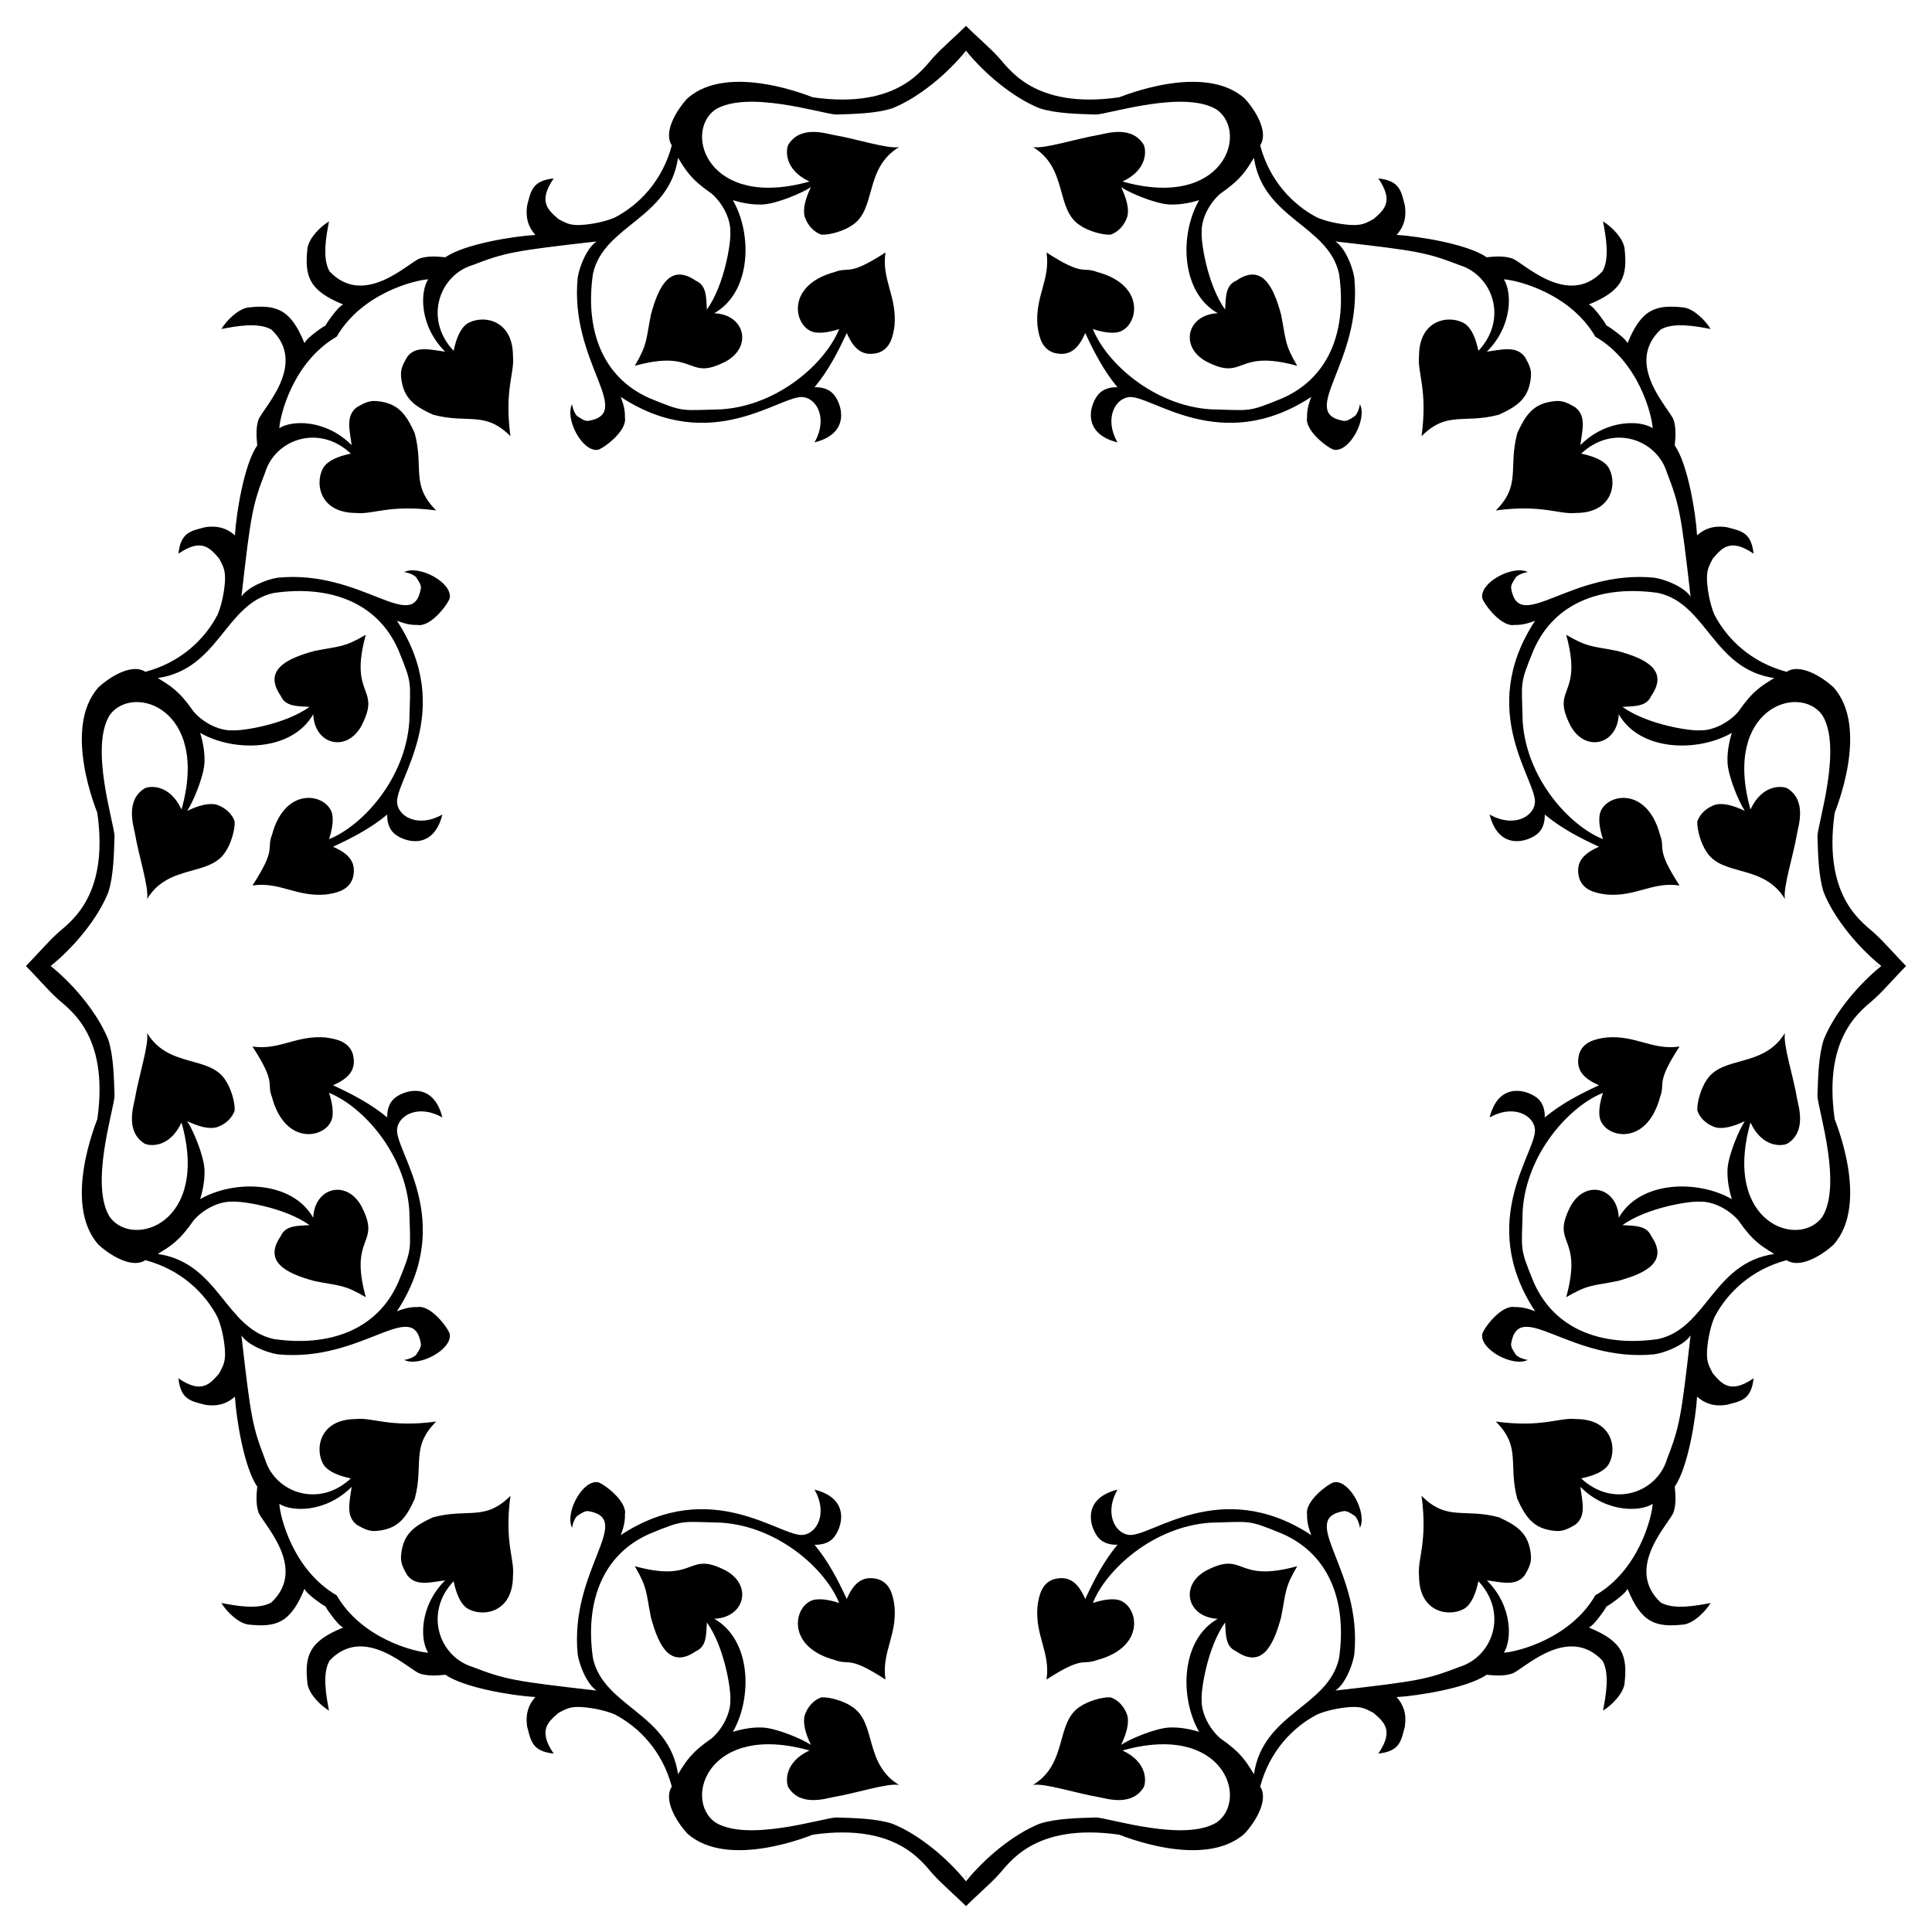 <?xml version="1.0" encoding="utf-8"?>

<!DOCTYPE svg PUBLIC "-//W3C//DTD SVG 1.1//EN" "http://www.w3.org/Graphics/SVG/1.1/DTD/svg11.dtd">
<svg version="1.1" id="Layer_1" xmlns="http://www.w3.org/2000/svg" xmlns:xlink="http://www.w3.org/1999/xlink" x="0px" y="0px"
	 viewBox="0 0 1644.099 1644.099" enable-background="new 0 0 1644.099 1644.099" xml:space="preserve">
<g>
	<path d="M1367.091,277.007c-1.642-2.918-3.531-5.62-5.617-8.302c-3.133-4.089-6.26-7.937-9.38-9.62
		c28.917-11.758,33.089-23.794,30.31-48.101c-1.434-8.546-10.855-18.071-18.278-22.607c2.342,12.377,5.979,31.411-0.481,42.569
		c-29.768,31.571-68.046-8.389-76.961-11.063c-5.772-1.924-12.987-1.924-21.645-0.962c-15.792-11.147-57.955-17.941-76.487-19
		c5.844-6.729,8.522-14.278,6.975-25.012c-3.187-12.217-4.157-21.111-22.607-23.088c13.803,20.078,4.391,27.151-4.095,34.639
		c-4.81,2.405-8.417,5.051-16.348,5.051c-8.658,0-22.133-2.405-31.272-6.253c-21.098-10.827-40.95-31.679-48.815-61.569
		c7.499-11.248-4.153-30.148-13.221-39.924c-34.919-31.146-105.648-1.166-106.783-0.962
		c-73.959,10.566-94.472-25.922-103.182-34.632c-7.303-7.947-19.209-18.196-27.154-26.122c-7.945,7.925-19.851,18.175-27.154,26.122
		c-8.711,8.71-29.224,45.198-103.182,34.632c-1.136-0.204-71.865-30.184-106.783,0.962c-9.068,9.776-20.72,28.675-13.221,39.924
		c-7.866,29.89-27.717,50.741-48.815,61.569c-9.139,3.848-22.614,6.253-31.272,6.253c-7.93,0-11.537-2.646-16.348-5.051
		c-8.487-7.488-17.899-14.561-4.095-34.639c-18.45,1.977-19.42,10.871-22.607,23.088c-1.548,10.735,1.13,18.283,6.975,25.012
		c-18.532,1.059-60.695,7.853-76.487,19c-8.658-0.962-15.873-0.962-21.645,0.962c-8.915,2.674-47.193,42.634-76.961,11.063
		c-6.46-11.158-2.823-30.192-0.481-42.569c-7.423,4.536-16.844,14.061-18.278,22.607c-2.779,24.306,1.393,36.343,30.31,48.101
		c-3.12,1.683-6.246,5.532-9.38,9.62c-2.085,2.681-3.974,5.384-5.617,8.302c-2.918,1.642-5.62,3.531-8.302,5.617
		c-4.089,3.133-7.937,6.26-9.62,9.38c-11.758-28.917-23.794-33.089-48.101-30.31c-8.546,1.434-18.071,10.856-22.607,18.278
		c12.377-2.342,31.411-5.979,42.569,0.481c31.571,29.768-8.389,68.046-11.063,76.961c-1.924,5.772-1.924,12.987-0.962,21.645
		c-11.147,15.792-17.941,57.955-19,76.487c-6.729-5.844-14.278-8.522-25.012-6.975c-12.217,3.187-21.111,4.157-23.088,22.607
		c20.078-13.804,27.151-4.391,34.639,4.095c2.405,4.81,5.051,8.417,5.051,16.348c0,8.658-2.405,22.133-6.253,31.272
		c-10.827,21.098-31.679,40.95-61.569,48.815c-11.248-7.499-30.148,4.153-39.924,13.221c-31.146,34.919-1.166,105.648-0.962,106.783
		c10.566,73.959-25.922,94.472-34.632,103.182c-7.947,7.303-18.196,19.209-26.122,27.154c7.925,7.945,18.175,19.851,26.122,27.154
		c8.71,8.711,45.198,29.224,34.632,103.182c-0.204,1.136-30.184,71.865,0.962,106.783c9.776,9.068,28.675,20.72,39.924,13.221
		c29.89,7.866,50.741,27.717,61.569,48.815c3.848,9.139,6.253,22.614,6.253,31.272c0,7.93-2.646,11.537-5.051,16.348
		c-7.488,8.487-14.561,17.899-34.639,4.095c1.977,18.45,10.871,19.42,23.088,22.607c10.735,1.548,18.283-1.13,25.012-6.975
		c1.059,18.532,7.853,60.695,19,76.487c-0.962,8.658-0.962,15.873,0.962,21.645c2.674,8.915,42.634,47.193,11.063,76.961
		c-11.158,6.46-30.192,2.823-42.569,0.481c4.536,7.423,14.061,16.844,22.607,18.278c24.306,2.779,36.343-1.393,48.101-30.31
		c1.683,3.12,5.532,6.246,9.62,9.38c2.681,2.086,5.384,3.974,8.302,5.617c1.642,2.917,3.531,5.62,5.617,8.302
		c3.133,4.089,6.26,7.937,9.38,9.62c-28.917,11.758-33.089,23.794-30.31,48.101c1.434,8.546,10.856,18.071,18.278,22.607
		c-2.342-12.377-5.979-31.411,0.481-42.569c29.768-31.571,68.046,8.389,76.961,11.063c5.772,1.924,12.987,1.924,21.645,0.962
		c15.792,11.147,57.955,17.941,76.487,19c-5.844,6.729-8.522,14.278-6.975,25.012c3.187,12.217,4.157,21.111,22.607,23.088
		c-13.804-20.078-4.391-27.151,4.095-34.639c4.81-2.405,8.417-5.051,16.348-5.051c8.658,0,22.133,2.405,31.272,6.253
		c21.098,10.827,40.95,31.679,48.815,61.569c-7.499,11.248,4.153,30.148,13.221,39.923c34.919,31.146,105.648,1.166,106.783,0.962
		c73.959-10.566,94.472,25.922,103.182,34.632c7.303,7.947,19.209,18.196,27.154,26.122c7.945-7.925,19.851-18.175,27.154-26.122
		c8.711-8.71,29.224-45.198,103.182-34.632c1.136,0.204,71.865,30.184,106.783-0.962c9.068-9.776,20.72-28.675,13.221-39.923
		c7.866-29.89,27.717-50.741,48.815-61.569c9.139-3.848,22.614-6.253,31.272-6.253c7.93,0,11.537,2.646,16.348,5.051
		c8.487,7.488,17.899,14.561,4.095,34.639c18.45-1.977,19.42-10.871,22.607-23.088c1.548-10.734-1.13-18.283-6.975-25.012
		c18.532-1.059,60.695-7.853,76.487-19c8.658,0.962,15.873,0.962,21.645-0.962c8.915-2.674,47.193-42.634,76.961-11.063
		c6.46,11.158,2.823,30.192,0.481,42.569c7.423-4.536,16.844-14.061,18.278-22.607c2.779-24.306-1.393-36.343-30.31-48.101
		c3.12-1.683,6.246-5.532,9.38-9.62c2.086-2.681,3.974-5.384,5.617-8.302c2.917-1.642,5.62-3.531,8.302-5.617
		c4.089-3.133,7.937-6.26,9.62-9.38c11.758,28.917,23.794,33.089,48.101,30.31c8.546-1.434,18.071-10.855,22.607-18.278
		c-12.377,2.342-31.411,5.979-42.569-0.481c-31.571-29.768,8.389-68.046,11.063-76.961c1.924-5.772,1.924-12.987,0.962-21.645
		c11.147-15.792,17.941-57.955,19-76.487c6.729,5.844,14.278,8.522,25.012,6.975c12.217-3.187,21.111-4.157,23.088-22.607
		c-20.078,13.803-27.151,4.391-34.639-4.095c-2.405-4.81-5.051-8.417-5.051-16.348c0-8.658,2.405-22.133,6.253-31.272
		c10.827-21.098,31.679-40.95,61.569-48.815c11.248,7.499,30.148-4.153,39.923-13.221c31.146-34.919,1.166-105.648,0.962-106.783
		c-10.566-73.959,25.922-94.472,34.632-103.182c7.947-7.303,18.196-19.209,26.122-27.154c-7.925-7.945-18.175-19.851-26.122-27.154
		c-8.71-8.711-45.198-29.224-34.632-103.182c0.204-1.136,30.184-71.865-0.962-106.783c-9.776-9.068-28.675-20.72-39.923-13.221
		c-29.89-7.866-50.741-27.717-61.569-48.815c-3.848-9.139-6.253-22.614-6.253-31.272c0-7.93,2.646-11.537,5.051-16.348
		c7.488-8.487,14.561-17.899,34.639-4.095c-1.977-18.45-10.871-19.42-23.088-22.607c-10.734-1.548-18.283,1.13-25.012,6.975
		c-1.059-18.532-7.853-60.695-19-76.487c0.962-8.658,0.962-15.873-0.962-21.645c-2.674-8.915-42.634-47.193-11.063-76.961
		c11.158-6.46,30.192-2.823,42.569-0.481c-4.536-7.423-14.061-16.844-22.607-18.278c-24.306-2.779-36.343,1.393-48.101,30.31
		c-1.683-3.12-5.532-6.246-9.62-9.38C1372.712,280.538,1370.009,278.649,1367.091,277.007z M822.049,49.745
		c0.134-1.972,0.126-4.08,0-6.344C821.923,45.665,821.915,47.772,822.049,49.745z M49.745,822.049c-1.972-0.134-4.08-0.126-6.344,0
		C45.665,822.176,47.772,822.184,49.745,822.049z M822.049,1594.354c-0.134,1.972-0.126,4.08,0,6.344
		C822.176,1598.434,822.184,1596.326,822.049,1594.354z M1594.354,822.049c1.972,0.134,4.08,0.126,6.344,0
		C1598.434,821.923,1596.326,821.915,1594.354,822.049z M822.049,43.141c15.746,19.556,40.142,40,62.748,49.043
		c14.19,4.57,33.67,4.81,48.101,5.291c12.579-0.915,75.425-21.117,102.695-4.089c27.325,19.787,5.384,85.248-80.335,61.088
		c21.623-10.136,20.138-26.645,18.038-31.265c-10.155-16.683-31.605-9.646-38.24-8.418c-19.116,3.186-46.622,12.226-56.044,10.342
		c30.23,18.336,18.725,53.412,40.411,66.86c6.253,4.329,18.512,8.177,25.734,7.696c6.734-2.405,11.785-8.177,14.19-15.392
		c1.683-6.734-0.722-15.392-5.291-25.012c7.364,4.917,28.05,13.662,40.157,14.671c8.184,0.481,16.595-0.721,26.215-3.608
		c-16.733,29.063-15.744,78.309,15.873,96.201c-26.02,1.085-32.717,28.321-10.101,40.885c33.906,17.69,23.984-10.893,77.682,3.848
		c-10.997-18.853-9.397-21.974-13.709-43.531c-6.75-25.311-16.879-43.567-38.233-28.86c-9.179,4.016-8.748,13.837-9.386,24.531
		c-15.172-21.241-20.541-57.596-19.962-65.417c-0.45-12.16,6.885-25.374,15.873-33.189c17.871-12.359,21.944-19.696,28.62-30.544
		c7.677,52.21,63.158,57.168,72.398,98.606c6.784,46.133-6.874,87.917-48.348,106.062c-29.849,12.291-26.458,10.166-61.081,9.38
		c-48.601-3.314-88.629-39.77-100.042-68.303c8.177,2.645,14.904,3.608,20.196,2.886c17.805-2.428,27.274-39.769-16.595-51.468
		c-12.839-4.87-10.947,4.225-43.043-16.595c3.439,23.145-9.807,37.039-7.703,62.29c1.38,10.578,4.151,19.817,13.949,23.088
		c13.732,3.662,21.072-3.841,26.702-16.835c7.782,16.769,15.812,32.14,27.424,46.177c-6.013-0.241-11.063,1.443-14.19,4.089
		c-7.021,4.827-20.251,34.199,14.19,42.81c-11.282-19.917-2.315-36.811,9.373-38.48c18.604-2.977,78,50.762,155.612-0.24
		c-2.645,6.494-3.841,12.266-3.608,17.316c-2.28,11.4,17.88,26.362,22.848,27.658c13.168,2.394,28.457-26.061,22.126-38.721
		c-0.722,4.329-2.165,7.696-4.329,10.101c-2.886,1.684-6.006,4.329-9.373,4.089c-39.933-6.656,16.019-50.067,8.899-121.935
		c-1.478-9.702-8.065-25.61-16.114-30.784c71.491,8.075,78.031,9.568,105.821,20.202c28.184,8.747,41.339,45.916,15.88,72.872
		c-2.164-10.582-5.772-18.759-10.822-22.607c-11.762-8.331-39.683-5.691-39.683,27.177c-1.511,14.255,7.475,28.363,2.158,68.062
		c21.912-21.889,35.875-10.272,65.898-18.278c15.63-7.257,25.544-13.692,27.177-32.468c0.715-7.215-2.893-12.506-5.291-16.835
		c-7.408-9.667-19.492-5.984-32.227-4.329c22.412-22.412,21.223-51.365,14.437-61.569c11.706,0.732,56.522,11.944,77.88,48.809
		c36.865,21.358,48.076,66.173,48.809,77.88c-10.203-6.786-39.157-7.975-61.569,14.437c1.655-12.735,5.338-24.819-4.329-32.227
		c-4.329-2.398-9.62-6.006-16.835-5.291c-18.776,1.633-25.211,11.547-32.468,27.177c-8.006,30.023,3.611,43.986-18.278,65.898
		c39.699-5.318,53.807,3.669,68.062,2.158c32.867,0,35.508-27.921,27.177-39.683c-3.848-5.05-12.025-8.658-22.607-10.822
		c26.957-25.459,64.126-12.305,72.872,15.88c10.634,27.79,12.127,34.33,20.202,105.821c-5.174-8.049-21.082-14.635-30.784-16.114
		c-71.868-7.12-115.279,48.832-121.935,8.899c-0.24-3.367,2.405-6.487,4.089-9.373c2.405-2.164,5.772-3.607,10.101-4.329
		c-12.66-6.33-41.115,8.958-38.721,22.126c1.296,4.968,16.258,25.128,27.658,22.848c5.051,0.234,10.823-0.962,17.316-3.608
		c-51.002,77.612,2.736,137.008-0.24,155.612c-1.67,11.688-18.563,20.655-38.48,9.373c8.61,34.44,37.983,21.211,42.809,14.19
		c2.646-3.126,4.329-8.177,4.089-14.19c14.037,11.613,29.408,19.642,46.177,27.424c-12.994,5.631-20.497,12.97-16.835,26.702
		c3.271,9.799,12.511,12.569,23.088,13.949c25.252,2.104,39.145-11.142,62.29-7.703c-20.819-32.096-11.725-30.204-16.595-43.043
		c-11.699-43.869-49.04-34.4-51.468-16.595c-0.722,5.291,0.24,12.019,2.886,20.196c-28.533-11.413-64.989-51.441-68.303-100.043
		c-0.787-34.623-2.911-31.232,9.38-61.081c18.145-41.474,59.929-55.132,106.062-48.348c41.438,9.24,46.396,64.721,98.606,72.398
		c-10.848,6.676-18.185,10.749-30.544,28.62c-7.816,8.988-21.029,16.323-33.189,15.873c-7.821,0.579-44.176-4.79-65.417-19.962
		c10.695-0.638,20.516-0.208,24.531-9.386c14.707-21.355-3.549-31.484-28.86-38.233c-21.557-4.312-24.678-2.711-43.531-13.709
		c14.741,53.698-13.842,43.776,3.848,77.682c12.564,22.616,39.8,15.918,40.885-10.101c17.892,31.617,67.139,32.606,96.201,15.873
		c-2.886,9.62-4.089,18.031-3.608,26.215c1.009,12.107,9.754,32.793,14.671,40.157c-9.62-4.57-18.278-6.975-25.012-5.291
		c-7.215,2.405-12.987,7.456-15.392,14.19c-0.481,7.222,3.367,19.481,7.696,25.734c13.448,21.686,48.524,10.181,66.86,40.411
		c-1.884-9.421,7.156-36.928,10.342-56.044c1.229-6.635,8.265-28.085-8.418-38.24c-4.62-2.1-21.129-3.586-31.265,18.038
		c-24.16-85.719,41.301-107.66,61.088-80.335c17.029,27.269-3.173,90.115-4.089,102.695c0.481,14.43,0.721,33.911,5.291,48.101
		c9.043,22.607,29.486,47.003,49.042,62.748c-19.556,15.746-40,40.142-49.042,62.748c-4.57,14.19-4.81,33.67-5.291,48.101
		c0.915,12.579,21.117,75.425,4.089,102.695c-19.787,27.325-85.248,5.384-61.088-80.335c10.136,21.623,26.645,20.138,31.265,18.038
		c16.683-10.155,9.646-31.605,8.418-38.24c-3.186-19.116-12.226-46.622-10.342-56.044c-18.336,30.23-53.412,18.725-66.86,40.411
		c-4.329,6.253-8.177,18.512-7.696,25.734c2.405,6.734,8.177,11.785,15.392,14.19c6.734,1.683,15.392-0.722,25.012-5.291
		c-4.917,7.364-13.662,28.05-14.671,40.157c-0.481,8.184,0.722,16.595,3.608,26.215c-29.063-16.733-78.309-15.744-96.201,15.873
		c-1.085-26.02-28.321-32.717-40.885-10.101c-17.69,33.906,10.893,23.984-3.848,77.682c18.853-10.997,21.974-9.397,43.531-13.709
		c25.311-6.75,43.567-16.879,28.86-38.233c-4.016-9.179-13.837-8.748-24.531-9.386c21.241-15.172,57.596-20.541,65.417-19.962
		c12.16-0.45,25.374,6.885,33.189,15.873c12.359,17.871,19.696,21.944,30.544,28.62c-52.21,7.677-57.168,63.158-98.606,72.398
		c-46.133,6.784-87.917-6.874-106.062-48.348c-12.291-29.849-10.167-26.458-9.38-61.081c3.314-48.601,39.77-88.629,68.303-100.042
		c-2.646,8.177-3.608,14.904-2.886,20.196c2.428,17.805,39.769,27.274,51.468-16.595c4.87-12.839-4.225-10.947,16.595-43.043
		c-23.145,3.439-37.038-9.807-62.29-7.703c-10.578,1.38-19.817,4.151-23.088,13.949c-3.662,13.732,3.841,21.072,16.835,26.702
		c-16.769,7.782-32.14,15.812-46.177,27.424c0.24-6.013-1.443-11.063-4.089-14.19c-4.827-7.021-34.199-20.251-42.809,14.19
		c19.917-11.282,36.811-2.315,38.48,9.373c2.977,18.604-50.762,78,0.24,155.612c-6.494-2.645-12.266-3.841-17.316-3.608
		c-11.4-2.28-26.362,17.88-27.658,22.848c-2.394,13.168,26.061,28.457,38.721,22.126c-4.329-0.722-7.696-2.165-10.101-4.329
		c-1.683-2.886-4.329-6.006-4.089-9.373c6.656-39.933,50.067,16.019,121.935,8.899c9.702-1.478,25.61-8.065,30.784-16.114
		c-8.075,71.491-9.568,78.031-20.202,105.821c-8.747,28.184-45.916,41.339-72.872,15.88c10.582-2.164,18.759-5.772,22.607-10.822
		c8.331-11.762,5.691-39.683-27.177-39.683c-14.255-1.511-28.364,7.475-68.062,2.158c21.889,21.912,10.272,35.875,18.278,65.898
		c7.257,15.63,13.692,25.544,32.468,27.177c7.215,0.715,12.506-2.893,16.835-5.291c9.667-7.408,5.984-19.492,4.329-32.227
		c22.412,22.412,51.365,21.223,61.569,14.437c-0.732,11.706-11.944,56.522-48.809,77.88c-21.358,36.865-66.173,48.076-77.88,48.809
		c6.786-10.203,7.975-39.157-14.437-61.569c12.735,1.655,24.819,5.338,32.227-4.329c2.398-4.329,6.006-9.62,5.291-16.835
		c-1.632-18.776-11.547-25.211-27.177-32.468c-30.023-8.006-43.986,3.611-65.898-18.278c5.318,39.699-3.669,53.807-2.158,68.062
		c0,32.867,27.922,35.508,39.683,27.177c5.05-3.848,8.658-12.025,10.822-22.607c25.459,26.957,12.305,64.126-15.88,72.872
		c-27.79,10.634-34.33,12.127-105.821,20.202c8.048-5.174,14.635-21.082,16.114-30.784c7.12-71.868-48.832-115.279-8.899-121.935
		c3.367-0.24,6.487,2.405,9.373,4.089c2.164,2.405,3.607,5.772,4.329,10.101c6.33-12.66-8.958-41.115-22.126-38.721
		c-4.968,1.296-25.128,16.258-22.848,27.658c-0.234,5.051,0.962,10.823,3.608,17.316c-77.612-51.002-137.008,2.736-155.612-0.24
		c-11.688-1.67-20.655-18.563-9.373-38.48c-34.44,8.61-21.211,37.983-14.19,42.809c3.126,2.646,8.177,4.329,14.19,4.089
		c-11.613,14.037-19.642,29.408-27.424,46.177c-5.631-12.994-12.97-20.497-26.702-16.835c-9.799,3.271-12.569,12.511-13.949,23.088
		c-2.104,25.252,11.142,39.145,7.703,62.29c32.096-20.819,30.204-11.725,43.043-16.595c43.869-11.699,34.4-49.04,16.595-51.468
		c-5.291-0.722-12.019,0.24-20.196,2.886c11.413-28.533,51.441-64.989,100.042-68.303c34.623-0.787,31.232-2.911,61.081,9.38
		c41.474,18.145,55.132,59.929,48.348,106.062c-9.24,41.438-64.721,46.396-72.398,98.606c-6.676-10.848-10.749-18.185-28.62-30.544
		c-8.988-7.816-16.323-21.029-15.873-33.189c-0.579-7.821,4.79-44.176,19.962-65.417c0.638,10.695,0.208,20.516,9.386,24.531
		c21.355,14.707,31.484-3.549,38.233-28.86c4.312-21.557,2.711-24.678,13.709-43.531c-53.698,14.741-43.776-13.842-77.682,3.848
		c-22.616,12.564-15.918,39.8,10.101,40.885c-31.617,17.892-32.606,67.139-15.873,96.201c-9.62-2.886-18.031-4.089-26.215-3.608
		c-12.107,1.009-32.793,9.754-40.157,14.671c4.57-9.62,6.975-18.278,5.291-25.012c-2.405-7.215-7.456-12.987-14.19-15.392
		c-7.222-0.481-19.481,3.367-25.734,7.696c-21.686,13.448-10.181,48.524-40.411,66.86c9.421-1.884,36.928,7.156,56.044,10.342
		c6.635,1.229,28.085,8.265,38.24-8.418c2.1-4.62,3.586-21.129-18.038-31.265c85.719-24.16,107.66,41.301,80.335,61.088
		c-27.269,17.029-90.115-3.173-102.695-4.089c-14.43,0.481-33.911,0.721-48.101,5.291c-22.607,9.043-47.003,29.486-62.748,49.042
		c-15.746-19.556-40.142-40-62.748-49.042c-14.19-4.57-33.67-4.81-48.101-5.291c-12.579,0.915-75.425,21.117-102.695,4.089
		c-27.325-19.787-5.384-85.248,80.335-61.088c-21.623,10.136-20.138,26.645-18.038,31.265c10.155,16.683,31.605,9.646,38.24,8.418
		c19.116-3.186,46.622-12.226,56.044-10.342c-30.23-18.336-18.725-53.412-40.411-66.86c-6.253-4.329-18.512-8.177-25.734-7.696
		c-6.734,2.405-11.785,8.177-14.19,15.392c-1.683,6.734,0.722,15.392,5.291,25.012c-7.364-4.917-28.05-13.662-40.157-14.671
		c-8.184-0.481-16.595,0.722-26.215,3.608c16.733-29.063,15.744-78.309-15.873-96.201c26.02-1.085,32.717-28.321,10.101-40.885
		c-33.906-17.69-23.984,10.893-77.682-3.848c10.997,18.853,9.397,21.974,13.709,43.531c6.75,25.311,16.879,43.567,38.233,28.86
		c9.179-4.016,8.748-13.837,9.386-24.531c15.172,21.241,20.541,57.596,19.962,65.417c0.45,12.16-6.885,25.374-15.873,33.189
		c-17.871,12.359-21.944,19.696-28.62,30.544c-7.677-52.21-63.158-57.168-72.398-98.606c-6.784-46.133,6.874-87.917,48.348-106.062
		c29.849-12.291,26.458-10.167,61.081-9.38c48.601,3.314,88.629,39.77,100.043,68.303c-8.177-2.646-14.904-3.608-20.196-2.886
		c-17.805,2.428-27.274,39.769,16.595,51.468c12.839,4.87,10.947-4.225,43.043,16.595c-3.439-23.145,9.807-37.038,7.703-62.29
		c-1.38-10.578-4.151-19.817-13.949-23.088c-13.732-3.662-21.072,3.841-26.702,16.835c-7.782-16.769-15.812-32.14-27.424-46.177
		c6.013,0.24,11.063-1.443,14.19-4.089c7.021-4.827,20.251-34.199-14.19-42.809c11.282,19.917,2.315,36.811-9.373,38.48
		c-18.604,2.977-78-50.762-155.612,0.24c2.645-6.494,3.841-12.266,3.608-17.316c2.28-11.4-17.88-26.362-22.848-27.658
		c-13.168-2.394-28.457,26.061-22.126,38.721c0.722-4.329,2.165-7.696,4.329-10.101c2.886-1.683,6.006-4.329,9.373-4.089
		c39.933,6.656-16.019,50.067-8.899,121.935c1.478,9.702,8.065,25.61,16.114,30.784c-71.491-8.075-78.031-9.568-105.821-20.202
		c-28.184-8.747-41.339-45.916-15.88-72.872c2.164,10.582,5.772,18.759,10.822,22.607c11.762,8.331,39.683,5.691,39.683-27.177
		c1.511-14.255-7.475-28.364-2.158-68.062c-21.912,21.889-35.875,10.272-65.898,18.278c-15.63,7.257-25.544,13.692-27.177,32.468
		c-0.715,7.215,2.893,12.506,5.291,16.835c7.408,9.667,19.492,5.984,32.227,4.329c-22.412,22.412-21.223,51.365-14.437,61.569
		c-11.706-0.732-56.522-11.944-77.88-48.809c-36.865-21.358-48.076-66.173-48.809-77.88c10.203,6.786,39.157,7.975,61.569-14.437
		c-1.655,12.735-5.338,24.819,4.329,32.227c4.329,2.398,9.62,6.006,16.835,5.291c18.776-1.632,25.211-11.547,32.468-27.177
		c8.006-30.023-3.611-43.986,18.278-65.898c-39.699,5.318-53.807-3.669-68.062-2.158c-32.867,0-35.508,27.922-27.177,39.683
		c3.848,5.05,12.025,8.658,22.607,10.822c-26.957,25.459-64.126,12.305-72.872-15.88c-10.634-27.79-12.127-34.33-20.202-105.821
		c5.174,8.048,21.082,14.635,30.784,16.114c71.868,7.12,115.279-48.832,121.935-8.899c0.241,3.367-2.405,6.487-4.089,9.373
		c-2.405,2.164-5.772,3.607-10.101,4.329c12.66,6.33,41.115-8.958,38.721-22.126c-1.296-4.968-16.258-25.128-27.658-22.848
		c-5.051-0.234-10.823,0.962-17.316,3.608c51.002-77.612-2.736-137.008,0.24-155.612c1.67-11.688,18.563-20.655,38.48-9.373
		c-8.61-34.44-37.983-21.211-42.81-14.19c-2.646,3.126-4.329,8.177-4.089,14.19c-14.037-11.613-29.408-19.642-46.177-27.424
		c12.994-5.631,20.497-12.97,16.835-26.702c-3.271-9.799-12.511-12.569-23.088-13.949c-25.252-2.104-39.145,11.142-62.29,7.703
		c20.82,32.096,11.725,30.204,16.595,43.043c11.699,43.869,49.04,34.4,51.468,16.595c0.721-5.291-0.241-12.019-2.886-20.196
		c28.533,11.413,64.989,51.441,68.303,100.042c0.787,34.623,2.911,31.232-9.38,61.081c-18.145,41.474-59.929,55.132-106.062,48.348
		c-41.438-9.24-46.396-64.721-98.606-72.398c10.848-6.676,18.185-10.749,30.544-28.62c7.816-8.988,21.029-16.323,33.189-15.873
		c7.821-0.579,44.176,4.79,65.417,19.962c-10.695,0.638-20.516,0.208-24.531,9.386c-14.707,21.355,3.549,31.484,28.86,38.233
		c21.557,4.312,24.678,2.711,43.531,13.709c-14.741-53.698,13.842-43.776-3.848-77.682c-12.564-22.616-39.8-15.918-40.885,10.101
		c-17.892-31.617-67.139-32.606-96.201-15.873c2.886-9.62,4.089-18.031,3.608-26.215c-1.009-12.107-9.754-32.793-14.671-40.157
		c9.62,4.57,18.278,6.975,25.012,5.291c7.215-2.405,12.987-7.456,15.392-14.19c0.481-7.222-3.367-19.481-7.696-25.734
		c-13.448-21.686-48.524-10.181-66.86-40.411c1.884,9.421-7.156,36.928-10.342,56.044c-1.229,6.635-8.265,28.085,8.418,38.24
		c4.62,2.1,21.129,3.586,31.265-18.038c24.16,85.719-41.301,107.66-61.088,80.335c-17.029-27.269,3.173-90.115,4.089-102.695
		c-0.481-14.43-0.722-33.911-5.291-48.101c-9.043-22.607-29.486-47.003-49.043-62.748c19.556-15.746,40-40.142,49.043-62.748
		c4.57-14.19,4.81-33.67,5.291-48.101c-0.915-12.579-21.117-75.425-4.089-102.695c19.787-27.325,85.248-5.384,61.088,80.335
		c-10.136-21.623-26.645-20.138-31.265-18.038c-16.683,10.155-9.646,31.605-8.418,38.24c3.186,19.116,12.226,46.622,10.342,56.044
		c18.336-30.23,53.412-18.725,66.86-40.411c4.329-6.253,8.177-18.512,7.696-25.734c-2.405-6.734-8.177-11.785-15.392-14.19
		c-6.734-1.683-15.392,0.722-25.012,5.291c4.917-7.364,13.662-28.05,14.671-40.157c0.481-8.184-0.721-16.595-3.608-26.215
		c29.063,16.733,78.309,15.744,96.201-15.873c1.085,26.02,28.321,32.717,40.885,10.101c17.69-33.906-10.893-23.984,3.848-77.682
		c-18.853,10.997-21.974,9.397-43.531,13.709c-25.311,6.75-43.567,16.879-28.86,38.233c4.016,9.179,13.837,8.748,24.531,9.386
		c-21.241,15.172-57.596,20.541-65.417,19.962c-12.16,0.45-25.374-6.885-33.189-15.873c-12.359-17.871-19.696-21.944-30.544-28.62
		c52.21-7.677,57.168-63.158,98.606-72.398c46.133-6.784,87.917,6.874,106.062,48.348c12.291,29.849,10.166,26.458,9.38,61.081
		c-3.314,48.601-39.77,88.629-68.303,100.043c2.645-8.177,3.608-14.904,2.886-20.196c-2.428-17.805-39.769-27.274-51.468,16.595
		c-4.87,12.839,4.225,10.947-16.595,43.043c23.145-3.439,37.039,9.807,62.29,7.703c10.578-1.38,19.817-4.151,23.088-13.949
		c3.662-13.732-3.841-21.072-16.835-26.702c16.769-7.782,32.14-15.812,46.177-27.424c-0.241,6.013,1.443,11.063,4.089,14.19
		c4.827,7.021,34.199,20.251,42.81-14.19c-19.917,11.282-36.811,2.315-38.48-9.373c-2.977-18.604,50.762-78-0.24-155.612
		c6.494,2.645,12.266,3.841,17.316,3.608c11.4,2.28,26.362-17.88,27.658-22.848c2.394-13.168-26.061-28.457-38.721-22.126
		c4.329,0.722,7.696,2.165,10.101,4.329c1.684,2.886,4.329,6.006,4.089,9.373c-6.656,39.933-50.067-16.019-121.935-8.899
		c-9.702,1.478-25.61,8.065-30.784,16.114c8.075-71.491,9.568-78.031,20.202-105.821c8.747-28.184,45.916-41.339,72.872-15.88
		c-10.582,2.164-18.759,5.772-22.607,10.822c-8.331,11.762-5.691,39.683,27.177,39.683c14.255,1.511,28.363-7.475,68.062-2.158
		c-21.889-21.912-10.272-35.875-18.278-65.898c-7.257-15.63-13.692-25.544-32.468-27.177c-7.215-0.715-12.506,2.893-16.835,5.291
		c-9.667,7.408-5.984,19.492-4.329,32.227c-22.412-22.412-51.365-21.223-61.569-14.437c0.732-11.706,11.944-56.522,48.809-77.88
		c21.358-36.865,66.173-48.076,77.88-48.809c-6.786,10.203-7.975,39.157,14.437,61.569c-12.735-1.655-24.819-5.338-32.227,4.329
		c-2.398,4.329-6.006,9.62-5.291,16.835c1.633,18.776,11.547,25.211,27.177,32.468c30.023,8.006,43.986-3.611,65.898,18.278
		c-5.318-39.699,3.669-53.807,2.158-68.062c0-32.867-27.921-35.508-39.683-27.177c-5.05,3.848-8.658,12.025-10.822,22.607
		c-25.459-26.957-12.305-64.126,15.88-72.872c27.79-10.634,34.33-12.127,105.821-20.202c-8.049,5.174-14.635,21.082-16.114,30.784
		c-7.12,71.868,48.832,115.279,8.899,121.935c-3.367,0.241-6.487-2.405-9.373-4.089c-2.164-2.405-3.607-5.772-4.329-10.101
		c-6.33,12.66,8.958,41.115,22.126,38.721c4.968-1.296,25.128-16.258,22.848-27.658c0.234-5.051-0.962-10.823-3.608-17.316
		c77.612,51.002,137.008-2.736,155.612,0.24c11.688,1.67,20.655,18.563,9.373,38.48c34.44-8.61,21.211-37.983,14.19-42.81
		c-3.126-2.646-8.177-4.329-14.19-4.089c11.613-14.037,19.642-29.408,27.424-46.177c5.631,12.994,12.97,20.497,26.702,16.835
		c9.799-3.271,12.569-12.511,13.949-23.088c2.104-25.252-11.142-39.145-7.703-62.29c-32.096,20.82-30.204,11.725-43.043,16.595
		c-43.869,11.699-34.4,49.04-16.595,51.468c5.291,0.721,12.019-0.241,20.196-2.886c-11.413,28.533-51.441,64.989-100.043,68.303
		c-34.623,0.787-31.232,2.911-61.081-9.38c-41.474-18.145-55.132-59.929-48.348-106.062c9.24-41.438,64.721-46.396,72.398-98.606
		c6.676,10.848,10.749,18.185,28.62,30.544c8.988,7.816,16.323,21.029,15.873,33.189c0.579,7.821-4.79,44.176-19.962,65.417
		c-0.638-10.695-0.208-20.516-9.386-24.531c-21.355-14.707-31.484,3.549-38.233,28.86c-4.312,21.557-2.711,24.678-13.709,43.531
		c53.698-14.741,43.776,13.842,77.682-3.848c22.616-12.564,15.918-39.8-10.101-40.885c31.617-17.892,32.606-67.139,15.873-96.201
		c9.62,2.886,18.031,4.089,26.215,3.608c12.107-1.009,32.793-9.754,40.157-14.671c-4.57,9.62-6.975,18.278-5.291,25.012
		c2.405,7.215,7.456,12.987,14.19,15.392c7.222,0.481,19.481-3.367,25.734-7.696c21.686-13.448,10.181-48.524,40.411-66.86
		c-9.421,1.884-36.928-7.156-56.044-10.342c-6.635-1.229-28.085-8.265-38.24,8.418c-2.1,4.62-3.586,21.129,18.038,31.265
		c-85.719,24.16-107.66-41.301-80.335-61.088c27.269-17.029,90.115,3.173,102.695,4.089c14.43-0.481,33.911-0.722,48.101-5.291
		C781.908,83.14,806.304,62.697,822.049,43.141z"/>
</g>
</svg>
